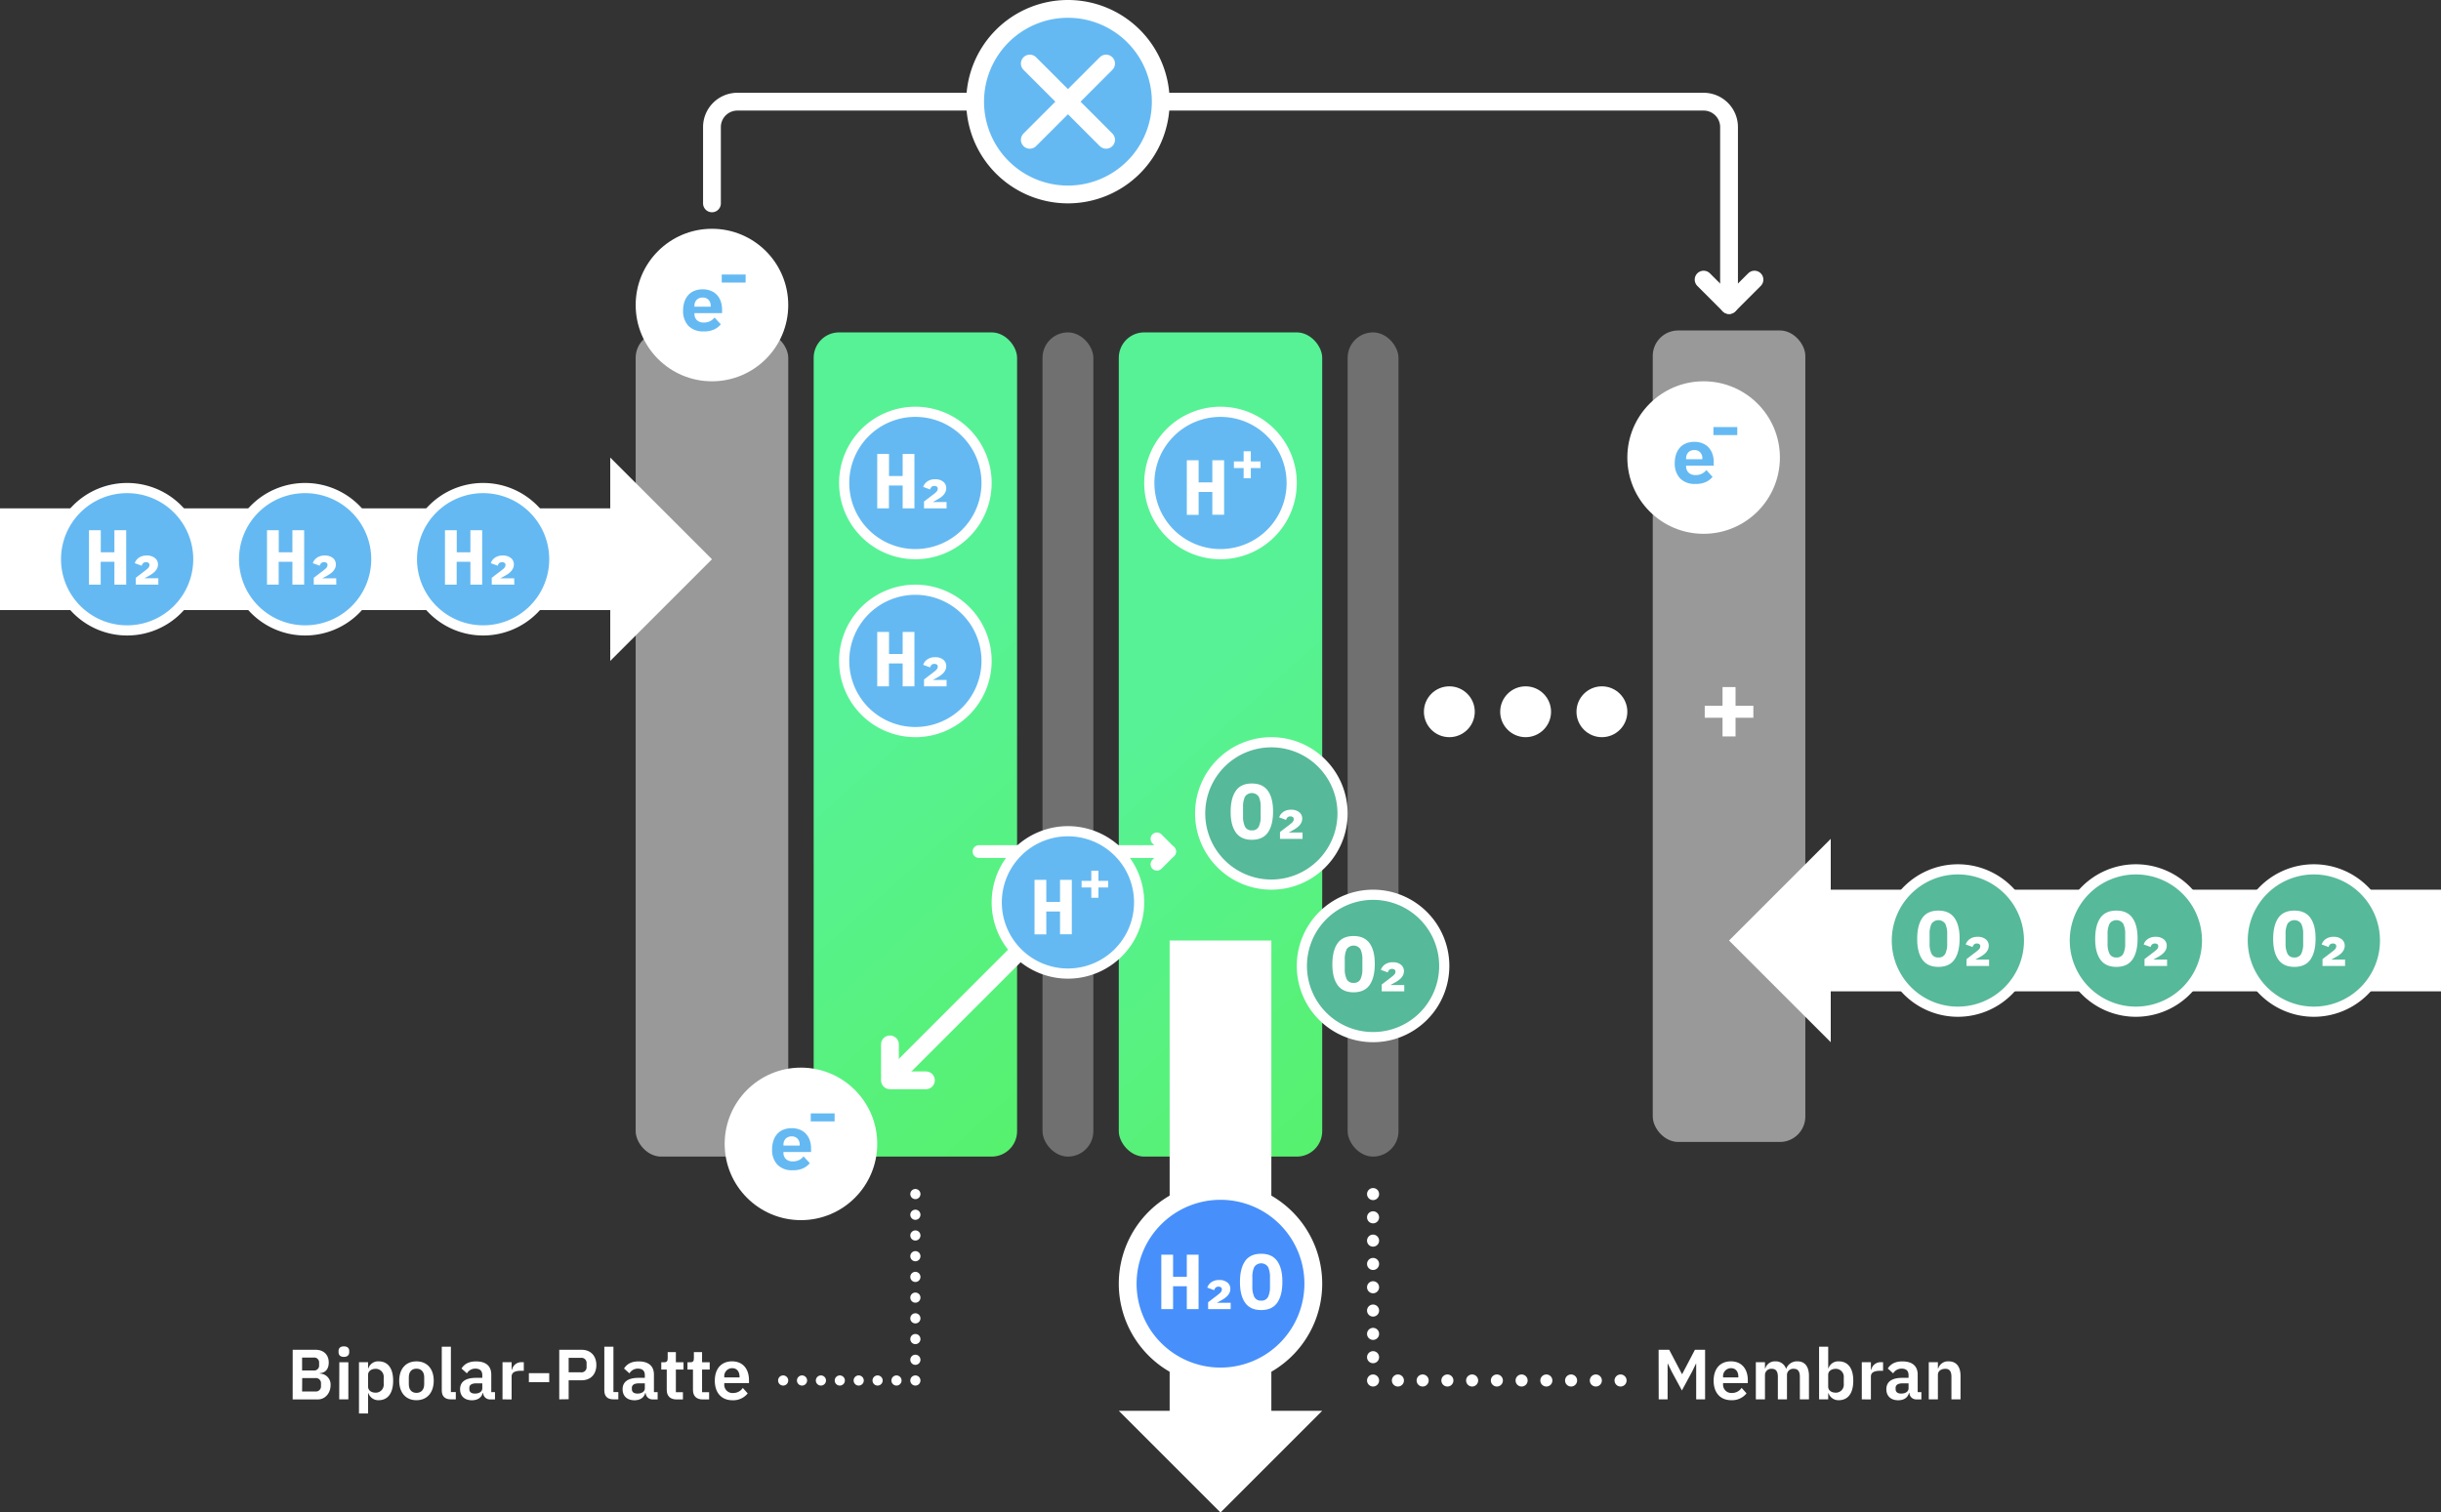 <svg xmlns="http://www.w3.org/2000/svg" xmlns:xlink="http://www.w3.org/1999/xlink" width="960" height="595" viewBox="0 0 960 595"><rect x="0" y="0" width="960" height="595" fill="#333333" stroke="none"/><defs><style>.cls-1{fill:url(#Unbenannter_Verlauf_60);}.cls-2{fill:url(#Unbenannter_Verlauf_60-2);}.cls-3,.cls-4,.cls-5{fill:#fff;}.cls-3{opacity:0.5;}.cls-4{opacity:0.3;}.cls-11,.cls-13,.cls-15,.cls-16,.cls-17,.cls-18,.cls-19,.cls-20,.cls-6,.cls-7,.cls-9{fill:none;}.cls-10,.cls-11,.cls-13,.cls-15,.cls-16,.cls-17,.cls-18,.cls-19,.cls-20,.cls-6,.cls-7,.cls-9{stroke:#fff;}.cls-10,.cls-11,.cls-15,.cls-16,.cls-17,.cls-18,.cls-19,.cls-20,.cls-6,.cls-7,.cls-9{stroke-linecap:round;}.cls-10,.cls-13,.cls-15,.cls-16,.cls-17,.cls-18,.cls-19,.cls-20,.cls-6,.cls-9{stroke-miterlimit:10;}.cls-6,.cls-7{stroke-width:5px;}.cls-11,.cls-7{stroke-linejoin:round;}.cls-10,.cls-8{fill:#65b9f2;}.cls-10,.cls-11,.cls-13,.cls-9{stroke-width:7px;}.cls-12{fill:#56b99a;}.cls-14{fill:#4790fb;}.cls-15,.cls-16,.cls-17{stroke-width:4px;}.cls-16{stroke-dasharray:0 8.15;}.cls-17{stroke-dasharray:0 7.43;}.cls-18,.cls-19,.cls-20{stroke-width:4.75px;}.cls-19{stroke-dasharray:0 9.73;}.cls-20{stroke-dasharray:0 9.17;}</style><linearGradient id="Unbenannter_Verlauf_60" x1="341.05" y1="271.67" x2="493.65" y2="442.5" gradientUnits="userSpaceOnUse"><stop offset="0" stop-color="#57f296"></stop><stop offset="1" stop-color="#57f162"></stop></linearGradient><linearGradient id="Unbenannter_Verlauf_60-2" x1="461.05" y1="271.67" x2="613.65" y2="442.5" xlink:href="#Unbenannter_Verlauf_60"></linearGradient></defs><g id="Zelle"><rect class="cls-1" x="320" y="130.76" width="80" height="324.24" rx="10"></rect><rect class="cls-2" x="440" y="130.76" width="80" height="324.24" rx="10"></rect><rect class="cls-3" x="250" y="130.76" width="60" height="324.24" rx="10"></rect><rect class="cls-4" x="410" y="130.76" width="20" height="324.24" rx="10"></rect><rect class="cls-4" x="530" y="130.76" width="20" height="324.24" rx="10"></rect><rect class="cls-3" x="650" y="130" width="60" height="319.24" rx="10"></rect><circle class="cls-5" cx="570" cy="280" r="10"></circle><circle class="cls-5" cx="600" cy="280" r="10"></circle><circle class="cls-5" cx="630" cy="280" r="10"></circle></g><g id="Beschriftung"><line class="cls-6" x1="385" y1="335" x2="460" y2="335"></line><polyline class="cls-7" points="455 340 460 335 455 330"></polyline><polygon class="cls-5" points="0 200 240 200 240 180 280 220 240 260 240 240 0 240 0 200"></polygon><circle class="cls-8" cx="190" cy="220" r="28"></circle><path class="cls-5" d="M190,194a26,26,0,1,1-26,26,26,26,0,0,1,26-26m0-4a30,30,0,1,0,30,30,30,30,0,0,0-30-30Z"></path><circle class="cls-8" cx="120" cy="220" r="28"></circle><path class="cls-5" d="M120,194a26,26,0,1,1-26,26,26,26,0,0,1,26-26m0-4a30,30,0,1,0,30,30,30,30,0,0,0-30-30Z"></path><circle class="cls-8" cx="50" cy="220" r="28"></circle><path class="cls-5" d="M50,194a26,26,0,1,1-26,26,26,26,0,0,1,26-26m0-4a30,30,0,1,0,30,30,30,30,0,0,0-30-30Z"></path><path class="cls-5" d="M45,221h-5.4v9H35V208.59h4.63v8.68H45v-8.68h4.63V230H45Z"></path><path class="cls-5" d="M62.27,230H53.4v-2.7L57,224.54c.37-.29.67-.53.89-.72a3.44,3.44,0,0,0,.54-.55,2,2,0,0,0,.28-.52,2,2,0,0,0,.07-.54v0a.88.88,0,0,0-.37-.78,1.55,1.55,0,0,0-1-.26,1.57,1.57,0,0,0-1.12.38,2,2,0,0,0-.56,1l-2.73-1a4.26,4.26,0,0,1,1.61-2.14,5.16,5.16,0,0,1,3.11-.86,4.8,4.8,0,0,1,3.22,1A3.13,3.13,0,0,1,62.14,222a3.63,3.63,0,0,1-.27,1.42,5.17,5.17,0,0,1-.75,1.19,6.33,6.33,0,0,1-1.11,1,10.85,10.85,0,0,1-1.36.86l-1.81,1h5.43Z"></path><path class="cls-5" d="M115,221h-5.4v9H105V208.59h4.63v8.68H115v-8.68h4.63V230H115Z"></path><path class="cls-5" d="M132.27,230H123.4v-2.7l3.62-2.76c.37-.29.67-.53.89-.72a3.44,3.44,0,0,0,.54-.55,2,2,0,0,0,.28-.52,2,2,0,0,0,.07-.54v0a.88.88,0,0,0-.37-.78,1.55,1.55,0,0,0-1-.26,1.57,1.57,0,0,0-1.12.38,2,2,0,0,0-.56,1l-2.73-1a4.26,4.26,0,0,1,1.61-2.14,5.16,5.16,0,0,1,3.11-.86,4.8,4.8,0,0,1,3.22,1,3.13,3.13,0,0,1,1.13,2.48,3.63,3.63,0,0,1-.27,1.42,5.17,5.17,0,0,1-.75,1.19,6.33,6.33,0,0,1-1.11,1,10.85,10.85,0,0,1-1.36.86l-1.81,1h5.43Z"></path><path class="cls-5" d="M185,221h-5.4v9H175V208.59h4.63v8.68H185v-8.68h4.63V230H185Z"></path><path class="cls-5" d="M202.27,230H193.4v-2.7l3.62-2.76c.37-.29.67-.53.89-.72a3.44,3.44,0,0,0,.54-.55,2,2,0,0,0,.28-.52,2,2,0,0,0,.07-.54v0a.88.88,0,0,0-.37-.78,1.55,1.55,0,0,0-1-.26,1.57,1.57,0,0,0-1.12.38,2,2,0,0,0-.56,1l-2.73-1a4.26,4.26,0,0,1,1.61-2.14,5.16,5.16,0,0,1,3.11-.86,4.8,4.8,0,0,1,3.22,1,3.13,3.13,0,0,1,1.13,2.48,3.63,3.63,0,0,1-.27,1.42,5.17,5.17,0,0,1-.75,1.19,6.33,6.33,0,0,1-1.11,1,10.85,10.85,0,0,1-1.36.86l-1.81,1h5.43Z"></path><circle class="cls-5" cx="280" cy="120" r="30"></circle><path class="cls-8" d="M276.71,130.37a7.86,7.86,0,0,1-6-2.21,8.44,8.44,0,0,1-2.06-6,10.5,10.5,0,0,1,.54-3.48,7.49,7.49,0,0,1,1.53-2.64,6.4,6.4,0,0,1,2.42-1.65,8.58,8.58,0,0,1,3.21-.57,8.47,8.47,0,0,1,3.19.57,6.53,6.53,0,0,1,2.39,1.6,7.37,7.37,0,0,1,1.52,2.53,9.78,9.78,0,0,1,.53,3.33v1.35H273.12v.28a3.34,3.34,0,0,0,.95,2.47,3.82,3.82,0,0,0,2.79.93,5.06,5.06,0,0,0,2.42-.54,5.59,5.59,0,0,0,1.75-1.42l2.45,2.67a7.69,7.69,0,0,1-2.57,2A9.43,9.43,0,0,1,276.71,130.37Zm-.37-13.31a3.14,3.14,0,0,0-2.35.9,3.39,3.39,0,0,0-.87,2.44v.25h6.38v-.25a3.38,3.38,0,0,0-.85-2.45A3,3,0,0,0,276.34,117.06Z"></path><path class="cls-8" d="M283.85,108h9.39v3.16h-9.39Z"></path><circle class="cls-5" cx="670" cy="180" r="30"></circle><path class="cls-8" d="M666.71,190.37a7.86,7.86,0,0,1-6-2.21,8.44,8.44,0,0,1-2.06-6,10.5,10.5,0,0,1,.54-3.48,7.49,7.49,0,0,1,1.53-2.64,6.4,6.4,0,0,1,2.42-1.65,8.58,8.58,0,0,1,3.21-.57,8.47,8.47,0,0,1,3.19.57,6.53,6.53,0,0,1,2.39,1.6,7.37,7.37,0,0,1,1.52,2.53,9.78,9.78,0,0,1,.53,3.33v1.35H663.12v.28a3.34,3.34,0,0,0,1,2.47,3.82,3.82,0,0,0,2.79.93,5.06,5.06,0,0,0,2.42-.54,5.59,5.59,0,0,0,1.75-1.42l2.45,2.67a7.69,7.69,0,0,1-2.57,2A9.43,9.43,0,0,1,666.71,190.37Zm-.37-13.31a3.14,3.14,0,0,0-2.35.9,3.39,3.39,0,0,0-.87,2.44v.25h6.38v-.25a3.38,3.38,0,0,0-.85-2.45A3,3,0,0,0,666.34,177.06Z"></path><path class="cls-8" d="M673.85,168h9.39v3.16h-9.39Z"></path><circle class="cls-5" cx="315" cy="450" r="30"></circle><path class="cls-8" d="M311.71,460.37a7.86,7.86,0,0,1-6-2.21,8.44,8.44,0,0,1-2.06-6,10.5,10.5,0,0,1,.54-3.48,7.49,7.49,0,0,1,1.53-2.64,6.4,6.4,0,0,1,2.42-1.65,8.58,8.58,0,0,1,3.21-.57,8.47,8.47,0,0,1,3.19.57,6.53,6.53,0,0,1,2.39,1.6,7.37,7.37,0,0,1,1.52,2.53,9.78,9.78,0,0,1,.53,3.33v1.35H308.12v.28a3.34,3.34,0,0,0,.95,2.47,3.82,3.82,0,0,0,2.79.93,5.06,5.06,0,0,0,2.42-.54,5.59,5.59,0,0,0,1.75-1.42l2.45,2.67a7.69,7.69,0,0,1-2.57,2A9.43,9.43,0,0,1,311.71,460.37Zm-.37-13.31a3.14,3.14,0,0,0-2.35.9,3.39,3.39,0,0,0-.87,2.44v.25h6.38v-.25a3.38,3.38,0,0,0-.85-2.45A3,3,0,0,0,311.34,447.06Z"></path><path class="cls-8" d="M318.85,438h9.39v3.16h-9.39Z"></path><path class="cls-9" d="M280,80V50a10,10,0,0,1,10-10H670a10,10,0,0,1,10,10v70"></path><circle class="cls-8" cx="420" cy="40" r="36.5"></circle><path class="cls-5" d="M420,7a33,33,0,1,1-33,33A33,33,0,0,1,420,7m0-7a40,40,0,1,0,40,40A40,40,0,0,0,420,0Z"></path><line class="cls-10" x1="405" y1="25" x2="435" y2="55"></line><line class="cls-10" x1="435" y1="25" x2="405" y2="55"></line><polyline class="cls-11" points="690 110 680 120 670 110"></polyline><circle class="cls-8" cx="360" cy="190" r="28"></circle><path class="cls-5" d="M360,164a26,26,0,1,1-26,26,26,26,0,0,1,26-26m0-4a30,30,0,1,0,30,30,30,30,0,0,0-30-30Z"></path><path class="cls-5" d="M355,191h-5.4v9H345V178.59h4.63v8.68H355v-8.68h4.63V200H355Z"></path><path class="cls-5" d="M372.27,200H363.4v-2.7l3.62-2.76c.37-.29.67-.53.89-.72a3.44,3.44,0,0,0,.54-.55,2,2,0,0,0,.28-.52,2,2,0,0,0,.07-.54v0a.88.88,0,0,0-.37-.78,1.55,1.55,0,0,0-.95-.26,1.57,1.57,0,0,0-1.12.38,2,2,0,0,0-.56,1l-2.73-1a4.26,4.26,0,0,1,1.61-2.14,5.16,5.16,0,0,1,3.11-.86,4.8,4.8,0,0,1,3.22,1,3.13,3.13,0,0,1,1.13,2.48,3.63,3.63,0,0,1-.27,1.42,5.17,5.17,0,0,1-.75,1.19,6.33,6.33,0,0,1-1.11,1,10.85,10.85,0,0,1-1.36.86l-1.81,1h5.43Z"></path><circle class="cls-8" cx="480" cy="190" r="28"></circle><path class="cls-5" d="M480,164a26,26,0,1,1-26,26,26,26,0,0,1,26-26m0-4a30,30,0,1,0,30,30,30,30,0,0,0-30-30Z"></path><path class="cls-5" d="M476.79,193.54H471.4v9h-4.64V181.08h4.64v8.68h5.39v-8.68h4.63v21.41h-4.63Z"></path><path class="cls-5" d="M489.1,188.13v-4h-3.83v-2.6h3.83v-4h2.82v4h3.82v2.6h-3.82v4Z"></path><circle class="cls-8" cx="360" cy="260" r="28"></circle><path class="cls-5" d="M360,234a26,26,0,1,1-26,26,26,26,0,0,1,26-26m0-4a30,30,0,1,0,30,30,30,30,0,0,0-30-30Z"></path><path class="cls-5" d="M355,261h-5.4v9H345V248.59h4.63v8.68H355v-8.68h4.63V270H355Z"></path><path class="cls-5" d="M372.27,270H363.4v-2.7l3.62-2.76c.37-.29.67-.53.89-.72a3.44,3.44,0,0,0,.54-.55,2,2,0,0,0,.28-.52,2,2,0,0,0,.07-.54v0a.88.88,0,0,0-.37-.78,1.55,1.55,0,0,0-.95-.26,1.57,1.57,0,0,0-1.12.38,2,2,0,0,0-.56,1l-2.73-1a4.26,4.26,0,0,1,1.61-2.14,5.16,5.16,0,0,1,3.11-.86,4.8,4.8,0,0,1,3.22,1,3.13,3.13,0,0,1,1.13,2.48,3.63,3.63,0,0,1-.27,1.42,5.17,5.17,0,0,1-.75,1.19,6.33,6.33,0,0,1-1.11,1,10.85,10.85,0,0,1-1.36.86l-1.81,1h5.43Z"></path><circle class="cls-8" cx="420" cy="355" r="28"></circle><path class="cls-5" d="M420,329a26,26,0,1,1-26,26,26,26,0,0,1,26-26m0-4a30,30,0,1,0,30,30,30,30,0,0,0-30-30Z"></path><path class="cls-5" d="M416.89,358.58h-5.4v9h-4.63V346.13h4.63v8.68h5.4v-8.68h4.63v21.41h-4.63Z"></path><path class="cls-5" d="M429.19,353.18v-4.05h-3.82v-2.6h3.82v-4H432v4h3.83v2.6H432v4.05Z"></path><circle class="cls-12" cx="500" cy="320" r="28"></circle><path class="cls-5" d="M500,294a26,26,0,1,1-26,26,26,26,0,0,1,26-26m0-4a30,30,0,1,0,30,30,30,30,0,0,0-30-30Z"></path><path class="cls-5" d="M492.33,330.37q-4.29,0-6.33-2.92t-2-8.15q0-5.25,2-8.16t6.33-2.91q4.31,0,6.34,2.91t2,8.16q0,5.24-2,8.15T492.33,330.37Zm0-3.71a2.79,2.79,0,0,0,2.72-1.46,9,9,0,0,0,.75-4.06v-3.71a9,9,0,0,0-.75-4,3.27,3.27,0,0,0-5.43,0,9,9,0,0,0-.75,4v3.74a8.93,8.93,0,0,0,.75,4A2.78,2.78,0,0,0,492.33,326.66Z"></path><path class="cls-5" d="M512.27,330H503.4v-2.7l3.62-2.76c.37-.29.67-.53.89-.72a3.44,3.44,0,0,0,.54-.55,2,2,0,0,0,.28-.52,2,2,0,0,0,.07-.54v0a.88.88,0,0,0-.37-.78,1.55,1.55,0,0,0-.95-.26,1.57,1.57,0,0,0-1.12.38,2,2,0,0,0-.56,1l-2.73-1a4.26,4.26,0,0,1,1.61-2.14,5.16,5.16,0,0,1,3.11-.86,4.8,4.8,0,0,1,3.22,1,3.13,3.13,0,0,1,1.13,2.48,3.63,3.63,0,0,1-.27,1.42,5.17,5.17,0,0,1-.75,1.19,6.33,6.33,0,0,1-1.11,1,10.85,10.85,0,0,1-1.36.86l-1.81,1h5.43Z"></path><line class="cls-13" x1="400" y1="375" x2="350" y2="425"></line><polyline class="cls-11" points="364.14 425 350 425 350 410.86"></polyline><polygon class="cls-5" points="960 350 720 350 720 330 680 370 720 410 720 390 960 390 960 350"></polygon><circle class="cls-12" cx="770" cy="370" r="28"></circle><path class="cls-5" d="M770,344a26,26,0,1,1-26,26,26,26,0,0,1,26-26m0-4a30,30,0,1,0,30,30,30,30,0,0,0-30-30Z"></path><circle class="cls-12" cx="840" cy="370" r="28"></circle><path class="cls-5" d="M840,344a26,26,0,1,1-26,26,26,26,0,0,1,26-26m0-4a30,30,0,1,0,30,30,30,30,0,0,0-30-30Z"></path><circle class="cls-12" cx="910" cy="370" r="28"></circle><path class="cls-5" d="M910,344a26,26,0,1,1-26,26,26,26,0,0,1,26-26m0-4a30,30,0,1,0,30,30,30,30,0,0,0-30-30Z"></path><polygon class="cls-5" points="460 370 460 555 440 555 480 595 520 555 500 555 500 370 460 370"></polygon><path class="cls-5" d="M762.33,380.37q-4.29,0-6.33-2.92t-2-8.15q0-5.25,2-8.16t6.33-2.91q4.3,0,6.34,2.91t2,8.16q0,5.24-2,8.15T762.33,380.37Zm0-3.71a2.79,2.79,0,0,0,2.72-1.46,9,9,0,0,0,.75-4.06v-3.71a9,9,0,0,0-.75-4,3.27,3.27,0,0,0-5.43,0,9,9,0,0,0-.75,4v3.74a8.93,8.93,0,0,0,.75,4A2.78,2.78,0,0,0,762.33,376.66Z"></path><path class="cls-5" d="M782.27,380H773.4v-2.7l3.62-2.76c.37-.29.67-.53.89-.72a3.44,3.44,0,0,0,.54-.55,2,2,0,0,0,.28-.52,2,2,0,0,0,.07-.54v0a.88.88,0,0,0-.37-.78,1.55,1.55,0,0,0-.95-.26,1.57,1.57,0,0,0-1.12.38,2,2,0,0,0-.56,1l-2.73-1a4.26,4.26,0,0,1,1.61-2.14,5.16,5.16,0,0,1,3.11-.86,4.8,4.8,0,0,1,3.22,1,3.13,3.13,0,0,1,1.13,2.48,3.63,3.63,0,0,1-.27,1.42,5.17,5.17,0,0,1-.75,1.19,6.33,6.33,0,0,1-1.11,1,10.85,10.85,0,0,1-1.36.86l-1.81,1h5.43Z"></path><path class="cls-5" d="M832.33,380.37q-4.29,0-6.33-2.92t-2-8.15q0-5.25,2-8.16t6.33-2.91q4.3,0,6.34,2.91t2,8.16q0,5.24-2,8.15T832.33,380.37Zm0-3.71a2.79,2.79,0,0,0,2.72-1.46,9,9,0,0,0,.75-4.06v-3.71a9,9,0,0,0-.75-4,3.27,3.27,0,0,0-5.43,0,9,9,0,0,0-.75,4v3.74a8.93,8.93,0,0,0,.75,4A2.78,2.78,0,0,0,832.33,376.66Z"></path><path class="cls-5" d="M852.27,380H843.4v-2.7l3.62-2.76c.37-.29.67-.53.89-.72a3.44,3.44,0,0,0,.54-.55,2,2,0,0,0,.28-.52,2,2,0,0,0,.07-.54v0a.88.88,0,0,0-.37-.78,1.55,1.55,0,0,0-.95-.26,1.57,1.57,0,0,0-1.12.38,2,2,0,0,0-.56,1l-2.73-1a4.26,4.26,0,0,1,1.61-2.14,5.16,5.16,0,0,1,3.11-.86,4.8,4.8,0,0,1,3.22,1,3.13,3.13,0,0,1,1.13,2.48,3.63,3.63,0,0,1-.27,1.42,5.17,5.17,0,0,1-.75,1.19,6.33,6.33,0,0,1-1.11,1,10.85,10.85,0,0,1-1.36.86l-1.81,1h5.43Z"></path><path class="cls-5" d="M902.33,380.37q-4.29,0-6.33-2.92t-2-8.15q0-5.25,2-8.16t6.33-2.91q4.3,0,6.34,2.91t2,8.16q0,5.24-2,8.15T902.33,380.37Zm0-3.71a2.79,2.79,0,0,0,2.72-1.46,9,9,0,0,0,.75-4.06v-3.71a9,9,0,0,0-.75-4,3.27,3.27,0,0,0-5.43,0,9,9,0,0,0-.75,4v3.74a8.93,8.93,0,0,0,.75,4A2.78,2.78,0,0,0,902.33,376.66Z"></path><path class="cls-5" d="M922.27,380H913.4v-2.7l3.62-2.76c.37-.29.67-.53.89-.72a3.44,3.44,0,0,0,.54-.55,2,2,0,0,0,.28-.52,2,2,0,0,0,.07-.54v0a.88.88,0,0,0-.37-.78,1.55,1.55,0,0,0-.95-.26,1.57,1.57,0,0,0-1.12.38,2,2,0,0,0-.56,1l-2.73-1a4.26,4.26,0,0,1,1.61-2.14,5.16,5.16,0,0,1,3.11-.86,4.8,4.8,0,0,1,3.22,1,3.13,3.13,0,0,1,1.13,2.48,3.63,3.63,0,0,1-.27,1.42,5.17,5.17,0,0,1-.75,1.19,6.33,6.33,0,0,1-1.11,1,10.85,10.85,0,0,1-1.36.86l-1.81,1h5.43Z"></path><circle class="cls-14" cx="480" cy="505" r="36.5"></circle><path class="cls-5" d="M480,472a33,33,0,1,1-33,33,33,33,0,0,1,33-33m0-7a40,40,0,1,0,40,40,40,40,0,0,0-40-40Z"></path><path class="cls-5" d="M466.75,506h-5.4v9h-4.63V493.59h4.63v8.68h5.4v-8.68h4.63V515h-4.63Z"></path><path class="cls-5" d="M484,515h-8.87v-2.7l3.62-2.76c.37-.29.67-.53.89-.72a3.44,3.44,0,0,0,.54-.55,2,2,0,0,0,.28-.52,2,2,0,0,0,.07-.54v0a.88.88,0,0,0-.37-.78,1.55,1.55,0,0,0-.95-.26,1.57,1.57,0,0,0-1.12.38,2,2,0,0,0-.56,1l-2.73-1a4.26,4.26,0,0,1,1.61-2.14,5.16,5.16,0,0,1,3.11-.86,4.8,4.8,0,0,1,3.22,1,3.13,3.13,0,0,1,1.13,2.48,3.63,3.63,0,0,1-.27,1.42,5.17,5.17,0,0,1-.75,1.19,6.33,6.33,0,0,1-1.11,1,10.85,10.85,0,0,1-1.36.86l-1.81,1H484Z"></path><path class="cls-5" d="M496,515.37q-4.31,0-6.34-2.92t-2-8.15q0-5.25,2-8.16t6.34-2.91q4.29,0,6.33,2.91t2,8.16q0,5.24-2,8.15T496,515.37Zm0-3.71a2.78,2.78,0,0,0,2.71-1.46,9,9,0,0,0,.75-4.06v-3.71a9,9,0,0,0-.75-4,3.27,3.27,0,0,0-5.43,0,9,9,0,0,0-.75,4v3.74a8.93,8.93,0,0,0,.75,4A2.79,2.79,0,0,0,496,511.66Z"></path><path class="cls-5" d="M677.44,289.71v-7.35h-7v-4.72h7v-7.35h5.12v7.35h7v4.72h-7v7.35Z"></path><circle class="cls-12" cx="540" cy="380" r="28"></circle><path class="cls-5" d="M540,354a26,26,0,1,1-26,26,26,26,0,0,1,26-26m0-4a30,30,0,1,0,30,30,30,30,0,0,0-30-30Z"></path><path class="cls-5" d="M532.33,390.37q-4.29,0-6.33-2.92t-2-8.15q0-5.25,2-8.16t6.33-2.91q4.3,0,6.34,2.91t2,8.16q0,5.24-2,8.15T532.33,390.37Zm0-3.71a2.79,2.79,0,0,0,2.72-1.46,9,9,0,0,0,.75-4.06v-3.71a9,9,0,0,0-.75-4,3.27,3.27,0,0,0-5.43,0,9,9,0,0,0-.75,4v3.74a8.93,8.93,0,0,0,.75,4A2.78,2.78,0,0,0,532.33,386.66Z"></path><path class="cls-5" d="M552.27,390H543.4v-2.7l3.62-2.76c.37-.29.67-.53.89-.72a3.44,3.44,0,0,0,.54-.55,2,2,0,0,0,.28-.52,2,2,0,0,0,.07-.54v0a.88.88,0,0,0-.37-.78,1.55,1.55,0,0,0-.95-.26,1.57,1.57,0,0,0-1.12.38,2,2,0,0,0-.56,1l-2.73-1a4.26,4.26,0,0,1,1.61-2.14,5.16,5.16,0,0,1,3.11-.86,4.8,4.8,0,0,1,3.22,1,3.13,3.13,0,0,1,1.13,2.48,3.63,3.63,0,0,1-.27,1.42,5.17,5.17,0,0,1-.75,1.19,6.33,6.33,0,0,1-1.11,1,10.85,10.85,0,0,1-1.36.86l-1.81,1h5.43Z"></path><path class="cls-5" d="M115.11,531h9c3.22,0,5.18,2,5.18,5s-1.71,4.09-3.5,4.2v.17a4.28,4.28,0,0,1,4.22,4.56c0,3.14-2.15,5.6-5,5.6h-9.91Zm3.7,8.14h4.56A1.93,1.93,0,0,0,125.5,537v-.87a1.92,1.92,0,0,0-2.13-2.07h-4.56Zm0,8.26H124a2,2,0,0,0,2.24-2.12v-1a2,2,0,0,0-2.24-2.15h-5.15Z"></path><path class="cls-5" d="M133.15,532v-.56c0-1,.61-1.79,2.09-1.79s2.1.76,2.1,1.79V532c0,1-.64,1.8-2.1,1.8S133.15,533,133.15,532Zm.3,3.92H137V550.5h-3.59Z"></path><path class="cls-5" d="M141.18,535.88h3.58v2.41h.12a4,4,0,0,1,4-2.74c3.69,0,5.74,2.74,5.74,7.61s-2.05,7.68-5.74,7.68a4.13,4.13,0,0,1-4-2.78h-.12v8h-3.58Zm9.72,8.57v-2.52a3.13,3.13,0,0,0-3.14-3.44c-1.71,0-3,.92-3,2.35v4.65c0,1.51,1.29,2.38,3,2.38A3.12,3.12,0,0,0,150.9,544.45Z"></path><path class="cls-5" d="M157,543.16c0-4.67,2.6-7.61,6.78-7.61s6.8,2.94,6.8,7.61-2.6,7.68-6.8,7.68S157,547.87,157,543.16Zm9.83,1.38v-2.72c0-2.18-1.18-3.39-3.05-3.39s-3,1.21-3,3.39v2.72c0,2.21,1.18,3.41,3,3.41S166.83,546.75,166.83,544.54Z"></path><path class="cls-5" d="M177.33,550.5c-2.44,0-3.59-1.29-3.59-3.53V529.78h3.59v17.86h1.93v2.86Z"></path><path class="cls-5" d="M180.94,546.52c0-3,2.27-4.48,6.24-4.48h2.5V541c0-1.62-.82-2.58-2.72-2.58a3.8,3.8,0,0,0-3.33,1.85l-2.13-1.9c1.06-1.68,2.77-2.8,5.71-2.8,3.95,0,6,1.87,6,5.21v6.88h1.46v2.86h-2A2.67,2.67,0,0,1,190,548h-.17c-.47,1.88-2.07,2.86-4.25,2.86C182.62,550.84,180.94,549.13,180.94,546.52Zm8.74-.39V544.2h-2.3c-1.88,0-2.8.64-2.8,1.79v.48c0,1.17.81,1.76,2.21,1.76C188.39,548.23,189.68,547.5,189.68,546.13Z"></path><path class="cls-5" d="M197.63,550.5V535.88h3.58v3h.14a3.76,3.76,0,0,1,3.87-3H206v3.39h-1.12c-2.41,0-3.67.67-3.67,2.27v9Z"></path><path class="cls-5" d="M208,543.75V540.2h8v3.55Z"></path><path class="cls-5" d="M219.94,550.5V531h8.79c3.62,0,5.8,2.43,5.8,6s-2.18,6-5.8,6h-5.09v7.45Zm3.7-10.64h4.76a2,2,0,0,0,2.29-2.21v-1.29a2,2,0,0,0-2.29-2.18h-4.76Z"></path><path class="cls-5" d="M241.25,550.5c-2.44,0-3.58-1.29-3.58-3.53V529.78h3.58v17.86h1.93v2.86Z"></path><path class="cls-5" d="M244.86,546.52c0-3,2.27-4.48,6.25-4.48h2.49V541c0-1.62-.81-2.58-2.72-2.58a3.8,3.8,0,0,0-3.33,1.85l-2.13-1.9c1.07-1.68,2.77-2.8,5.71-2.8,4,0,6.05,1.87,6.05,5.21v6.88h1.46v2.86h-2a2.67,2.67,0,0,1-2.72-2.52h-.16c-.48,1.88-2.08,2.86-4.26,2.86C246.54,550.84,244.86,549.13,244.86,546.52Zm8.74-.39V544.2h-2.3c-1.87,0-2.8.64-2.8,1.79v.48c0,1.17.81,1.76,2.21,1.76C252.31,548.23,253.6,547.5,253.6,546.13Z"></path><path class="cls-5" d="M262.22,546.78v-8h-2.15v-2.86h1.12c1.06,0,1.4-.5,1.4-1.51v-2.49h3.22v4h3v2.86h-3v8.9h2.77v2.86H266C263.54,550.5,262.22,549.16,262.22,546.78Z"></path><path class="cls-5" d="M272.53,546.78v-8h-2.16v-2.86h1.12c1.06,0,1.4-.5,1.4-1.51v-2.49h3.22v4h3v2.86h-3v8.9h2.77v2.86h-2.57C273.84,550.5,272.53,549.16,272.53,546.78Z"></path><path class="cls-5" d="M281.12,543.16c0-4.62,2.49-7.61,6.78-7.61,4.56,0,6.66,3.36,6.66,7.36v1.18h-9.71v.36A3.24,3.24,0,0,0,288.4,548a4.44,4.44,0,0,0,3.73-2l1.93,2.16a7.25,7.25,0,0,1-6.05,2.69C283.7,550.84,281.12,547.84,281.12,543.16Zm3.73-1.51v.23h6v-.26c0-2-1-3.38-2.89-3.38A3.1,3.1,0,0,0,284.85,541.65Z"></path><path class="cls-5" d="M652.3,531h4.17l5,9.54h.11l5-9.54h4V550.5h-3.5v-14h-.11l-1.51,3.11-4,7.39-4-7.39-1.51-3.11h-.11v14h-3.5Z"></path><path class="cls-5" d="M673.94,543.16c0-4.62,2.49-7.61,6.78-7.61,4.56,0,6.66,3.36,6.66,7.36v1.18h-9.72v.36a3.25,3.25,0,0,0,3.56,3.53,4.43,4.43,0,0,0,3.72-2l1.94,2.16a7.26,7.26,0,0,1-6,2.69C676.52,550.84,673.94,547.84,673.94,543.16Zm3.72-1.51v.23h6v-.26c0-2-1-3.38-2.89-3.38A3.11,3.11,0,0,0,677.66,541.65Z"></path><path class="cls-5" d="M690.54,550.5V535.88h3.59v2.44h.14a3.89,3.89,0,0,1,3.92-2.77,4.21,4.21,0,0,1,4.23,2.94h.05a4.5,4.5,0,0,1,4.48-2.94c2.86,0,4.48,2.07,4.48,5.71v9.24h-3.58v-8.88c0-2.1-.76-3.13-2.35-3.13a2.44,2.44,0,0,0-2.72,2.35v9.66H699.2v-8.88c0-2.1-.76-3.13-2.36-3.13a2.45,2.45,0,0,0-2.71,2.35v9.66Z"></path><path class="cls-5" d="M715.41,529.78H719v8.51h.11a4,4,0,0,1,4-2.74c3.7,0,5.75,2.74,5.75,7.61s-2,7.68-5.75,7.68a4.13,4.13,0,0,1-4-2.78H719v2.44h-3.58Zm9.71,14.67v-2.52a3.13,3.13,0,0,0-3.13-3.44c-1.71,0-3,.92-3,2.35v4.65c0,1.51,1.29,2.38,3,2.38A3.11,3.11,0,0,0,725.12,544.45Z"></path><path class="cls-5" d="M732.21,550.5V535.88h3.58v3h.14a3.75,3.75,0,0,1,3.86-3h.79v3.39h-1.12c-2.41,0-3.67.67-3.67,2.27v9Z"></path><path class="cls-5" d="M741.87,546.52c0-3,2.26-4.48,6.24-4.48h2.49V541c0-1.62-.81-2.58-2.71-2.58a3.82,3.82,0,0,0-3.34,1.85l-2.12-1.9c1.06-1.68,2.77-2.8,5.71-2.8,4,0,6.05,1.87,6.05,5.21v6.88h1.45v2.86h-2a2.66,2.66,0,0,1-2.71-2.52h-.17c-.48,1.88-2.07,2.86-4.26,2.86C743.55,550.84,741.87,549.13,741.87,546.52Zm8.73-.39V544.2h-2.29c-1.88,0-2.8.64-2.8,1.79v.48c0,1.17.81,1.76,2.21,1.76C749.31,548.23,750.6,547.5,750.6,546.13Z"></path><path class="cls-5" d="M758.55,550.5V535.88h3.59v2.44h.14a4,4,0,0,1,4.09-2.77c3,0,4.67,2.07,4.67,5.71v9.24h-3.58v-8.88c0-2.07-.7-3.13-2.41-3.13-1.48,0-2.91.78-2.91,2.35v9.66Z"></path><line class="cls-15" x1="360" y1="469.74" x2="360" y2="469.74"></line><line class="cls-16" x1="360" y1="477.88" x2="360" y2="539"></line><line class="cls-15" x1="360" y1="543.08" x2="360" y2="543.08"></line><line class="cls-17" x1="352.57" y1="543.08" x2="311.71" y2="543.08"></line><line class="cls-15" x1="308" y1="543.08" x2="308" y2="543.08"></line><line class="cls-18" x1="637.34" y1="543.08" x2="637.34" y2="543.08"></line><line class="cls-19" x1="627.61" y1="543.08" x2="544.87" y2="543.08"></line><line class="cls-18" x1="540" y1="543.08" x2="540" y2="543.08"></line><line class="cls-20" x1="540" y1="533.91" x2="540" y2="474.32"></line><line class="cls-18" x1="540" y1="469.74" x2="540" y2="469.74"></line></g></svg>